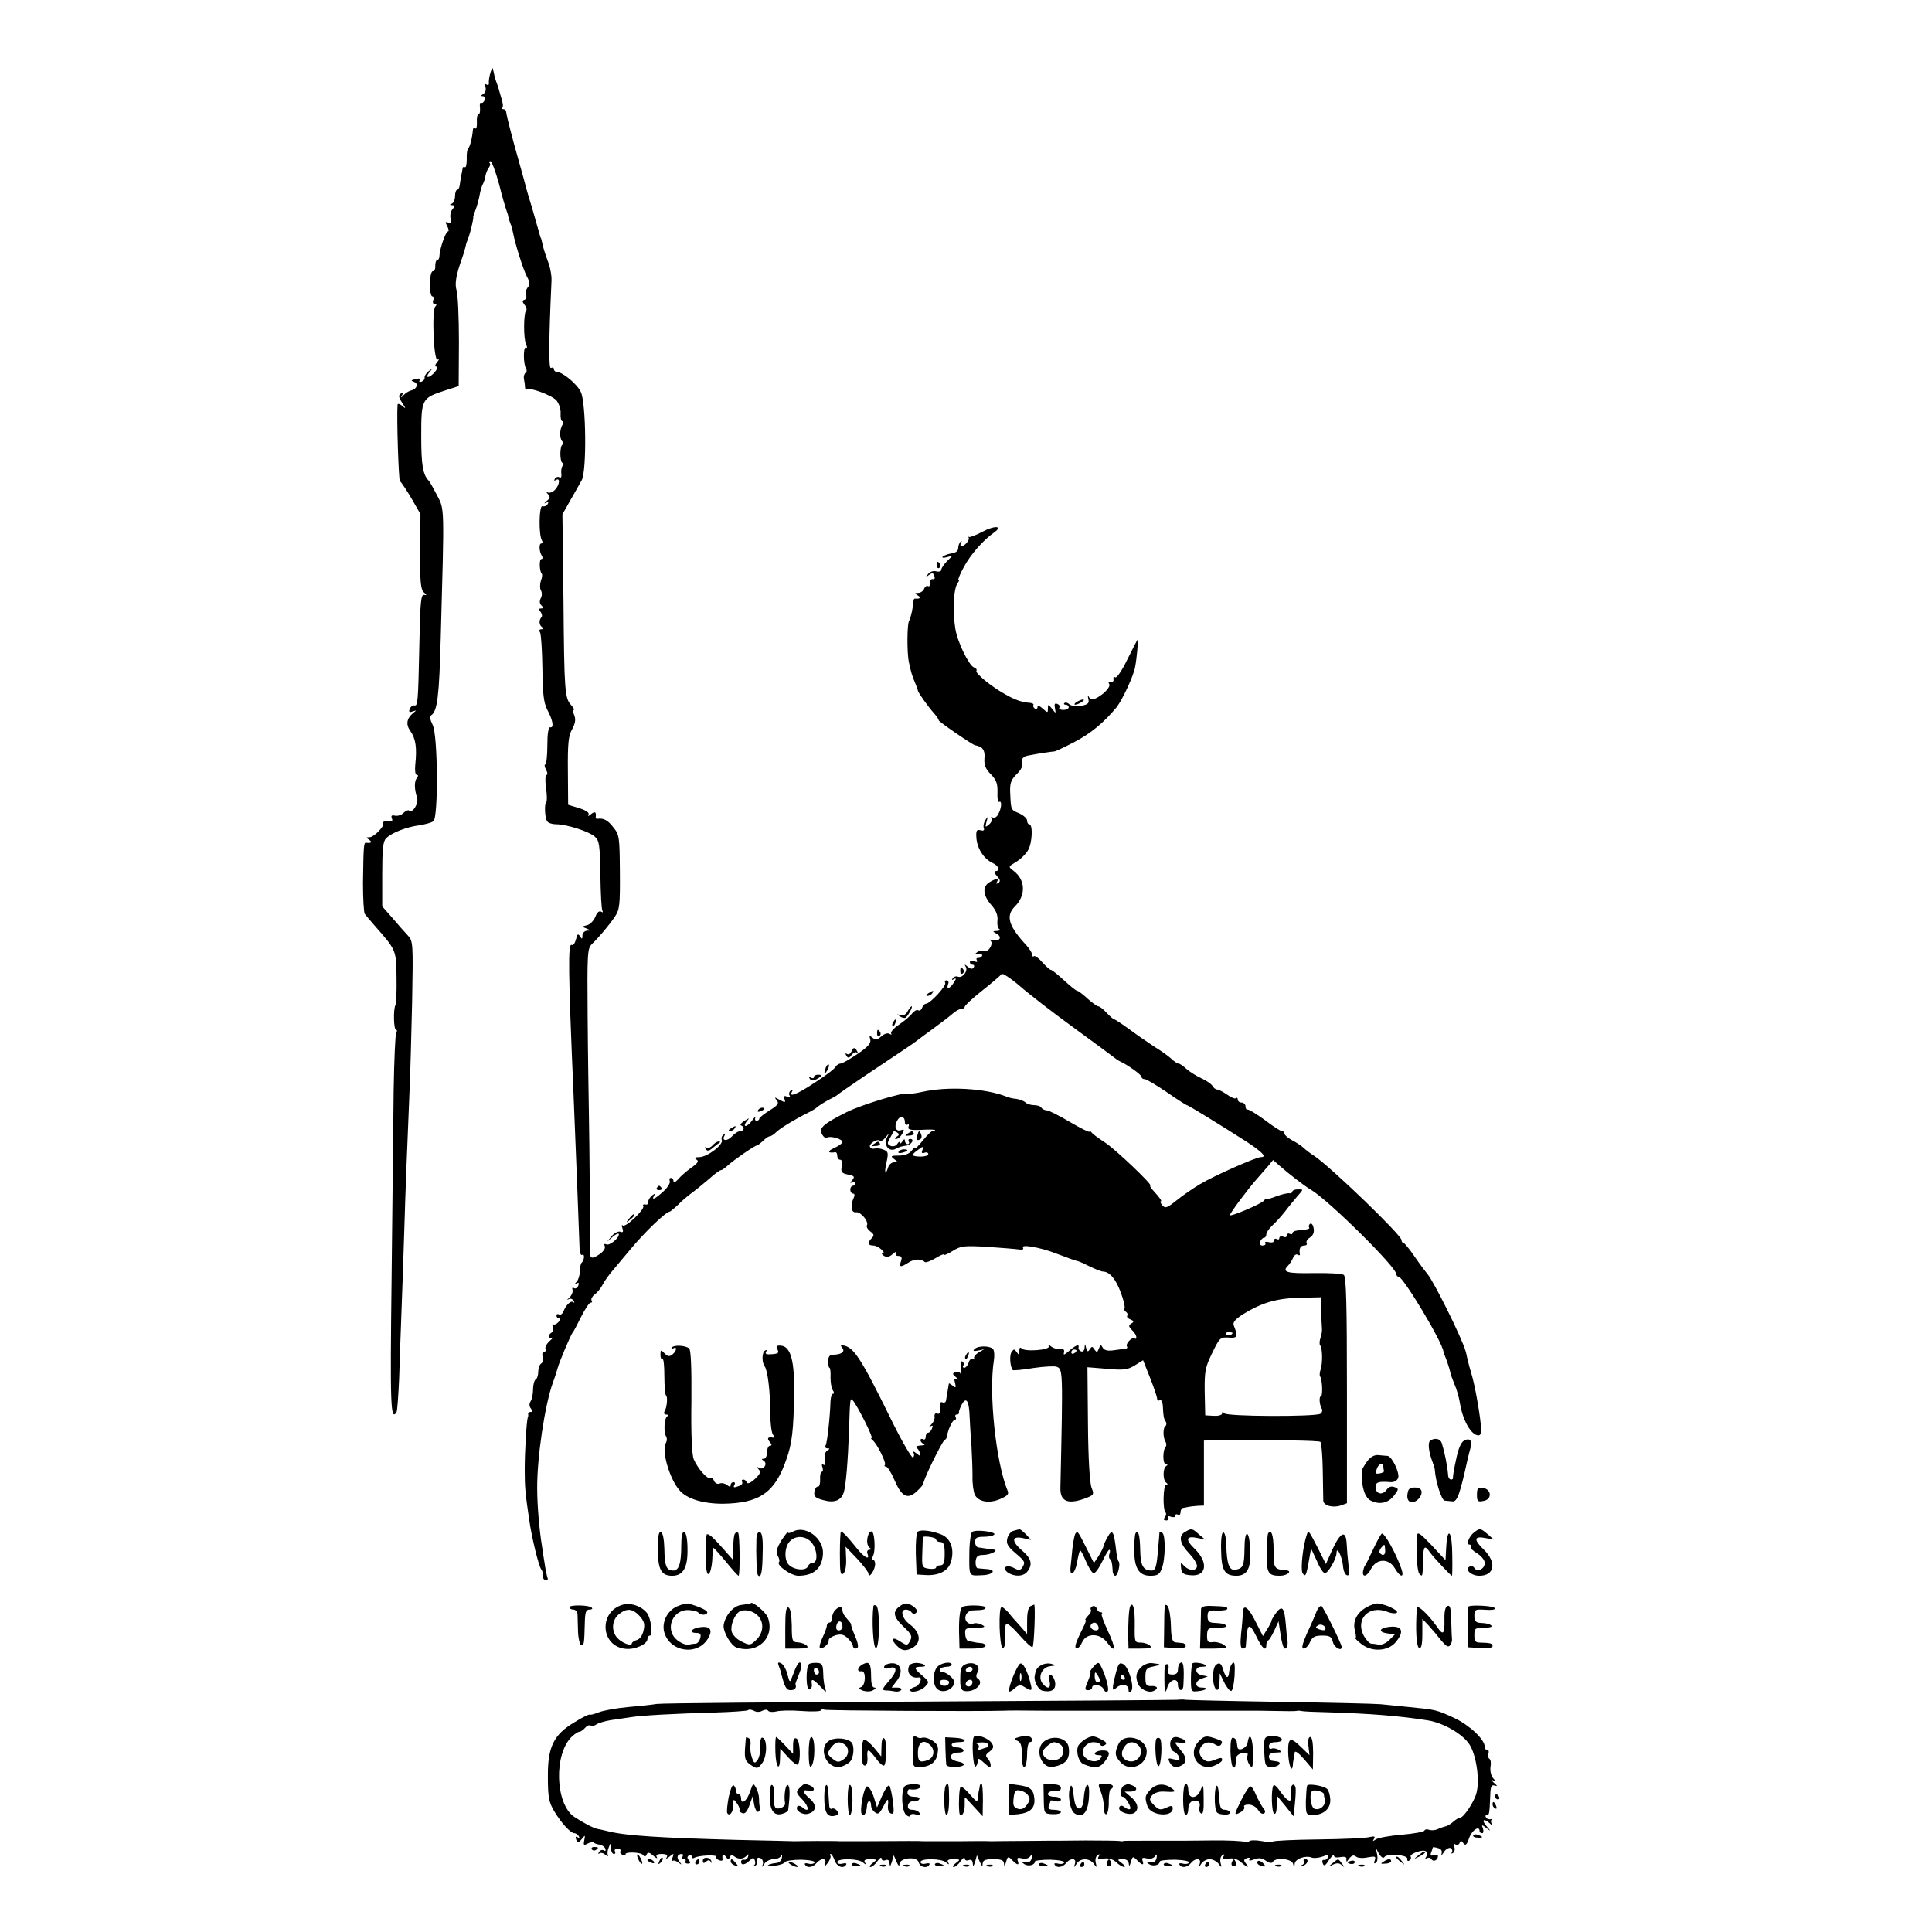 <?xml version="1.0" standalone="no"?>
<!DOCTYPE svg PUBLIC "-//W3C//DTD SVG 20010904//EN"
 "http://www.w3.org/TR/2001/REC-SVG-20010904/DTD/svg10.dtd">
<svg version="1.0" xmlns="http://www.w3.org/2000/svg"
 width="743pt" height="743pt" viewBox="0 0 743 743"
 preserveAspectRatio="xMidYMid meet">
<g transform="translate(0,743) scale(0.1,-0.1)"
fill="#000000" stroke="none">
<path d="M1886 7150 c-4 -14 -7 -31 -6 -39 1 -7 -3 -10 -9 -6 -7 4 -8 0 -4
-10 3 -10 0 -21 -8 -26 -10 -6 -10 -9 -2 -9 7 0 10 -7 7 -15 -4 -8 -9 -13 -14
-10 -4 2 -6 -7 -4 -20 1 -14 -1 -25 -6 -25 -4 0 -7 -13 -6 -29 1 -17 -2 -28
-6 -25 -4 3 -8 2 -9 -3 -3 -35 -12 -68 -18 -73 -4 -3 -7 -21 -6 -42 0 -20 -3
-34 -7 -31 -5 2 -8 1 -9 -4 0 -4 -3 -17 -5 -28 -2 -11 -5 -28 -6 -37 -1 -10
-6 -18 -10 -18 -4 0 -8 -11 -8 -24 0 -13 -6 -27 -12 -29 -10 -4 -9 -6 1 -6 11
-1 11 -4 1 -16 -7 -8 -10 -24 -7 -36 4 -15 2 -19 -9 -15 -12 4 -12 2 -4 -14 6
-11 7 -20 3 -20 -9 0 -33 -70 -33 -95 0 -8 -4 -15 -8 -15 -5 0 -8 -10 -8 -22
1 -13 -4 -22 -9 -21 -6 1 -11 -19 -12 -48 0 -27 4 -49 10 -49 5 0 7 -7 3 -15
-3 -8 0 -15 6 -15 8 0 8 -3 2 -9 -14 -15 -6 -213 9 -204 7 4 6 0 -2 -10 -9
-11 -9 -17 -2 -17 6 0 3 -9 -6 -20 -21 -25 -41 -27 -22 -2 13 15 12 16 -3 4
-10 -8 -16 -19 -15 -24 1 -6 -4 -13 -12 -16 -8 -2 -11 0 -7 6 4 6 -2 8 -16 4
-18 -4 -19 -6 -5 -11 18 -7 10 -28 -13 -33 -8 -2 -21 -10 -28 -18 -10 -11 -12
-11 -6 -1 5 10 3 12 -5 7 -9 -6 -8 -14 5 -34 16 -24 16 -26 1 -13 -9 7 -17 10
-18 5 -4 -49 4 -290 9 -294 4 -3 24 -32 44 -66 l35 -61 -1 -144 c-1 -117 2
-146 14 -157 12 -10 12 -12 1 -10 -12 3 -15 -29 -18 -182 -5 -238 -6 -245 -20
-243 -6 1 -14 -5 -17 -13 -5 -12 -2 -15 11 -10 16 5 16 5 2 -6 -25 -21 -29
-44 -11 -69 21 -30 26 -64 19 -131 -2 -21 0 -38 6 -38 6 0 6 -5 0 -12 -10 -14
-10 -41 1 -76 7 -22 -18 -62 -31 -49 -3 3 -12 -1 -21 -9 -8 -9 -23 -13 -33
-11 -12 3 -16 0 -12 -10 3 -7 2 -13 -3 -12 -18 3 -37 -1 -31 -7 9 -9 -35 -54
-52 -54 -14 0 -14 -1 -1 -10 13 -9 7 -14 -12 -11 -9 1 -10 -9 -12 -154 0 -60
3 -114 7 -120 4 -5 21 -26 38 -45 83 -94 83 -94 84 -199 1 -53 -1 -100 -4
-106 -9 -16 -7 -95 2 -95 4 0 5 -5 1 -12 -4 -6 -8 -104 -10 -217 -1 -113 -5
-441 -8 -728 -6 -489 -4 -550 19 -514 3 5 7 63 10 128 2 65 6 181 9 258 3 77
8 221 11 320 5 169 9 259 20 530 3 61 7 215 10 343 4 228 4 233 -18 256 -12
13 -39 43 -59 67 l-38 43 0 124 c0 95 3 127 15 138 20 21 79 44 128 50 23 4
47 10 54 16 19 15 17 332 -3 370 -10 20 -12 33 -6 37 24 15 31 72 37 298 14
512 15 492 -14 548 -14 27 -28 52 -31 55 -24 24 -30 61 -30 173 0 143 2 146
91 175 l53 17 1 170 c0 94 -4 183 -9 198 -8 26 -2 60 22 127 3 8 7 21 9 28 1
6 5 18 6 25 2 6 7 19 10 27 6 17 20 75 17 75 -1 0 3 13 9 28 6 15 13 42 16 59
3 17 9 36 13 42 3 6 8 20 9 30 2 11 8 25 13 31 5 7 7 15 3 18 -3 4 -2 7 3 7 5
0 20 -39 33 -87 12 -49 26 -95 29 -103 3 -8 7 -19 7 -25 1 -5 5 -17 8 -25 4
-8 8 -24 10 -35 8 -43 39 -141 53 -168 12 -22 13 -31 4 -42 -7 -8 -10 -21 -7
-29 3 -8 1 -17 -6 -19 -9 -3 -9 -7 0 -19 7 -8 10 -18 7 -21 -11 -10 -11 -110
-1 -131 5 -11 5 -16 0 -13 -11 7 -11 -63 0 -80 4 -6 3 -14 -2 -17 -5 -4 -8
-14 -6 -24 2 -9 4 -23 4 -31 1 -8 3 -12 7 -9 10 10 96 -22 114 -42 10 -12 17
-34 16 -50 -1 -17 2 -30 7 -30 4 0 5 -6 1 -12 -12 -19 -13 -52 -2 -65 6 -7 7
-13 2 -13 -5 0 -9 -16 -9 -35 0 -19 4 -35 8 -35 5 0 5 -6 0 -12 -4 -7 -6 -21
-4 -32 1 -10 -2 -15 -7 -12 -6 4 -14 1 -18 -5 -4 -8 -3 -9 4 -5 18 11 14 -20
-4 -38 -8 -9 -21 -13 -27 -10 -8 5 -8 3 0 -6 10 -11 9 -16 -5 -27 -9 -8 -11
-11 -3 -7 10 5 12 3 7 -5 -5 -7 -13 -10 -20 -8 -13 5 -15 -110 -2 -131 4 -7 3
-12 -2 -12 -10 0 -9 -30 2 -48 4 -6 3 -12 -2 -12 -9 0 -8 -47 2 -57 2 -3 1
-15 -4 -27 -4 -13 -4 -29 0 -36 5 -8 5 -21 0 -30 -6 -11 -5 -21 2 -28 9 -9 9
-12 -1 -12 -10 0 -11 -3 -2 -13 6 -8 7 -17 3 -21 -10 -11 -9 -30 3 -38 6 -5 5
-8 -3 -8 -8 0 -10 -5 -5 -12 4 -7 8 -69 9 -138 1 -100 5 -132 19 -160 22 -41
26 -70 11 -67 -7 1 -11 -25 -11 -70 0 -40 -4 -73 -8 -73 -4 0 -3 -9 3 -20 6
-11 7 -20 2 -20 -5 0 -6 -23 -2 -50 4 -28 4 -53 1 -55 -8 -4 -6 -59 3 -73 4
-7 20 -12 35 -12 40 0 125 -27 148 -47 18 -16 20 -31 22 -147 1 -71 4 -133 8
-139 3 -6 1 -7 -5 -3 -8 4 -16 -3 -22 -19 -6 -15 -20 -30 -32 -33 -21 -5 -21
-6 -2 -13 16 -7 17 -8 2 -8 -10 -1 -18 -9 -18 -18 0 -15 -2 -16 -9 -4 -8 12
-11 9 -16 -12 -4 -15 -11 -24 -16 -21 -15 9 -14 -94 7 -581 13 -325 16 -392
23 -588 1 -16 5 -26 10 -23 10 7 9 -20 -2 -30 -4 -4 -7 -19 -7 -34 0 -14 -6
-32 -12 -39 -10 -11 -10 -12 -1 -7 9 5 11 2 7 -8 -3 -9 -11 -13 -16 -10 -6 4
-9 1 -6 -7 2 -7 -3 -20 -12 -29 -9 -8 -11 -11 -4 -7 7 5 15 2 20 -5 4 -7 4
-10 -1 -6 -9 8 -28 -10 -38 -35 -4 -10 -11 -15 -17 -12 -5 3 -10 1 -10 -4 0
-6 5 -11 10 -11 6 0 5 -6 -2 -14 -7 -8 -16 -12 -20 -9 -4 2 -5 -2 -2 -10 3 -8
1 -18 -5 -22 -15 -9 -14 -28 2 -20 6 4 3 -2 -9 -12 -11 -10 -19 -24 -16 -31 2
-6 -1 -12 -6 -12 -6 0 -8 -8 -5 -19 3 -10 0 -22 -6 -25 -6 -4 -11 -18 -11 -31
0 -13 -4 -27 -10 -30 -5 -3 -10 -21 -10 -38 0 -18 -4 -39 -10 -47 -5 -9 -5
-19 2 -27 7 -9 7 -13 -1 -13 -6 0 -10 -3 -10 -7 1 -5 1 -10 -1 -13 -5 -13 -12
-133 -12 -200 0 -70 2 -91 17 -193 9 -66 37 -182 47 -193 5 -7 7 -17 6 -24 -2
-7 3 -15 10 -17 7 -3 10 1 8 9 -3 7 -8 31 -11 53 -4 22 -8 51 -10 65 -11 66
-19 162 -19 225 -1 119 29 320 60 407 9 24 17 50 19 58 6 22 51 130 58 136 3
3 17 30 32 60 15 30 31 54 36 54 6 0 8 4 4 9 -3 5 3 16 12 23 10 7 24 24 31
38 7 14 25 39 40 56 15 18 45 54 67 80 54 65 136 144 150 144 2 0 17 12 33 27
15 16 41 37 56 48 15 11 44 35 64 52 20 18 40 33 45 33 4 0 15 8 26 18 23 21
104 77 112 77 3 0 13 8 23 17 10 10 21 18 26 18 5 0 16 7 25 16 15 15 71 49
125 76 14 7 27 15 30 18 7 7 42 29 60 37 8 4 17 9 20 12 3 3 50 36 105 73 141
94 189 126 200 135 6 5 35 26 65 48 30 22 64 48 74 57 11 10 26 18 33 18 7 0
13 4 13 8 0 5 30 33 68 63 37 29 70 58 74 63 3 5 35 -16 70 -46 34 -30 126
-101 203 -157 77 -56 147 -108 156 -115 9 -7 20 -15 25 -17 29 -13 84 -52 84
-60 0 -5 5 -9 12 -9 7 0 45 -23 85 -50 40 -28 75 -50 77 -50 6 0 140 -83 229
-140 64 -42 80 -60 56 -60 -18 0 -181 -72 -234 -104 -27 -16 -69 -45 -91 -63
-36 -29 -43 -31 -54 -18 -7 8 -9 15 -6 15 6 0 -2 12 -32 45 -7 8 -11 15 -8 15
13 0 -133 139 -174 166 -25 16 -48 33 -52 39 -4 5 -8 7 -8 3 0 -4 -34 13 -75
37 -42 25 -82 45 -90 45 -7 0 -17 5 -20 10 -3 6 -16 10 -29 10 -12 0 -27 5
-32 10 -6 6 -22 12 -35 14 -13 1 -31 5 -39 9 -81 32 -226 40 -323 18 -27 -6
-52 -9 -56 -7 -12 8 -180 -43 -235 -71 -88 -44 -108 -61 -95 -84 5 -11 14 -17
19 -14 13 8 60 -5 60 -17 0 -5 -15 -15 -32 -23 -28 -12 -25 -21 5 -16 4 0 7
-6 7 -14 0 -8 5 -15 11 -15 7 0 9 -10 6 -26 -4 -21 0 -26 24 -31 25 -5 27 -8
17 -21 -10 -12 -10 -14 0 -8 6 4 12 2 12 -3 0 -6 -4 -11 -10 -11 -5 0 -10 -7
-10 -15 0 -8 5 -15 10 -15 7 0 8 -7 3 -17 -14 -30 -9 -58 9 -55 18 3 50 -36
42 -50 -3 -5 2 -15 12 -23 15 -11 17 -16 7 -26 -18 -18 -16 -29 6 -29 18 0 52
-30 35 -30 -5 0 -2 -5 6 -10 10 -6 21 -4 34 8 11 9 16 11 12 5 -4 -8 -1 -13 9
-13 12 0 15 -6 10 -20 -8 -24 -2 -25 28 -6 22 15 50 16 63 3 4 -4 22 3 41 14
18 11 33 18 33 14 0 -4 16 3 35 15 31 19 43 20 132 15 54 -4 108 -8 121 -10
14 -2 20 0 16 7 -9 14 67 1 126 -22 56 -21 72 -27 85 -30 6 -1 27 -11 47 -21
21 -10 43 -19 50 -19 26 -1 49 -29 68 -80 11 -29 17 -56 15 -61 -3 -4 -1 -10
5 -14 6 -4 8 -10 5 -15 -3 -4 3 -11 12 -14 14 -6 15 -9 4 -16 -12 -7 -11 -11
2 -25 10 -9 17 -21 17 -27 0 -6 -3 -9 -6 -5 -9 8 -37 -21 -30 -31 3 -5 0 -9
-7 -9 -7 -1 -27 -3 -45 -6 -22 -3 -35 0 -41 10 -7 13 -9 12 -15 -3 -6 -16 -8
-16 -17 -4 -8 13 -10 13 -18 1 -7 -11 -10 -10 -14 5 -4 18 -5 18 -6 1 0 -10
-7 -17 -13 -14 -7 2 -12 10 -10 16 3 14 -13 7 -41 -18 -16 -13 -18 -13 -15 -1
2 10 -3 14 -15 12 -10 -2 -26 3 -35 10 -9 8 -13 8 -9 1 9 -15 -95 -23 -105 -8
-5 5 -8 1 -8 -10 0 -17 -2 -17 -10 -5 -9 13 -11 13 -20 0 -9 -13 -5 -58 5 -69
3 -2 38 1 79 8 41 6 82 8 89 5 25 -9 25 -11 15 -467 -1 -53 31 -65 104 -36 24
10 26 13 16 37 -7 17 -13 111 -14 246 l-2 218 75 -6 c64 -6 79 -4 107 13 l32
20 27 -68 c15 -38 27 -74 27 -80 0 -7 5 -9 10 -6 6 3 11 -6 12 -22 2 -41 3
-47 11 -60 4 -6 3 -14 -1 -17 -10 -6 -10 -46 1 -62 3 -6 3 -14 0 -18 -12 -12
-12 -66 0 -66 8 0 9 -3 2 -8 -14 -9 -13 -55 0 -64 7 -5 6 -8 0 -8 -12 0 -14
-94 -3 -106 4 -4 3 -12 -2 -19 -7 -8 -5 -12 5 -12 8 0 11 5 8 10 -4 6 0 8 10
4 10 -3 17 -2 17 4 0 6 5 7 10 4 6 -3 10 1 10 9 0 9 5 17 10 17 6 1 15 3 20 4
6 1 21 3 35 4 l25 1 0 125 0 125 53 1 c223 2 390 -1 395 -6 4 -4 8 -52 9 -108
1 -56 2 -109 2 -118 1 -20 39 -29 69 -18 l22 8 0 434 c0 336 -3 437 -12 444
-7 5 -59 8 -116 7 -104 -2 -123 4 -99 28 7 7 16 21 20 31 4 10 12 15 17 12 6
-4 10 -3 9 2 -4 21 2 33 17 33 8 0 12 4 9 10 -3 5 3 15 13 21 12 8 17 20 14
35 -2 13 -8 21 -13 18 -5 -3 -7 -9 -5 -13 5 -7 -1 -9 -44 -13 -11 -1 -20 -6
-20 -11 0 -4 -4 -5 -10 -2 -5 3 -10 1 -10 -5 0 -7 -7 -10 -15 -6 -8 3 -15 1
-15 -5 0 -6 -4 -7 -10 -4 -6 3 -10 1 -10 -6 0 -6 -8 -9 -20 -6 -11 3 -18 1
-14 -4 3 -5 -2 -9 -10 -9 -10 0 -13 6 -10 15 4 8 10 15 15 15 5 0 9 6 9 13 0
7 10 22 23 34 12 11 34 35 49 54 14 19 36 45 47 58 25 29 25 27 1 27 -11 0
-20 -4 -20 -9 0 -4 -6 -7 -12 -6 -7 1 -29 -4 -48 -11 -19 -8 -37 -12 -39 -11
-2 1 -7 -1 -10 -6 -8 -12 -131 -64 -131 -56 0 8 75 108 107 143 12 14 31 35
41 47 l18 22 25 -22 c30 -27 97 -79 120 -92 67 -39 329 -298 329 -325 0 -5 4
-10 9 -10 17 0 166 -247 172 -287 1 -5 5 -17 10 -28 9 -24 16 -48 17 -55 0 -3
7 -22 15 -42 9 -20 18 -52 21 -71 11 -70 44 -127 72 -127 9 0 12 12 9 40 -6
60 -25 161 -36 196 -5 17 -12 42 -15 55 -3 13 -6 29 -8 34 -15 52 -123 269
-146 295 -8 10 -31 40 -50 68 -19 28 -38 51 -42 52 -5 0 -8 5 -8 11 0 19 -274
283 -336 324 -16 10 -35 25 -42 32 -8 7 -27 20 -43 28 -16 9 -29 20 -29 25 0
6 -4 10 -10 10 -5 0 -35 19 -66 43 -32 23 -61 41 -66 40 -4 -2 -8 4 -8 12 0 8
-7 15 -15 15 -8 0 -15 5 -15 12 0 6 -3 8 -6 5 -4 -4 -19 2 -34 13 -16 11 -33
20 -39 20 -5 0 -14 6 -18 14 -4 7 -24 21 -44 30 -20 9 -46 26 -57 36 -12 11
-25 20 -30 20 -4 0 -17 8 -28 19 -11 10 -40 31 -65 46 -24 16 -68 46 -96 67
-29 21 -55 38 -58 38 -3 0 -16 11 -29 25 -13 14 -27 25 -32 25 -5 0 -24 14
-42 30 -18 17 -36 30 -40 30 -4 0 -26 18 -50 40 -24 22 -46 40 -50 40 -4 0
-19 13 -34 30 -14 16 -28 26 -32 23 -3 -4 -6 -1 -6 5 0 6 -10 22 -22 36 -70
75 -81 114 -45 150 43 43 41 102 -5 137 -21 16 -21 16 9 34 17 10 38 30 47 46
16 28 19 99 4 99 -4 0 -8 6 -8 14 0 8 -13 20 -30 28 -33 14 -32 12 -35 78 -2
36 3 50 21 69 24 23 28 34 25 58 -1 7 9 15 21 17 34 7 92 16 101 16 4 -1 39
16 78 36 65 34 114 75 163 134 22 28 65 120 71 153 7 34 13 107 10 107 -1 0
-19 -34 -39 -75 -20 -42 -41 -73 -47 -70 -5 4 -8 1 -7 -7 2 -7 -3 -12 -10 -10
-8 1 -11 -2 -6 -9 4 -6 -6 -21 -22 -35 -33 -26 -50 -30 -58 -11 -3 6 -3 2 -1
-9 5 -18 0 -23 -26 -28 -19 -3 -38 -1 -46 5 -7 7 -16 9 -20 5 -3 -3 -1 -6 5
-6 7 0 12 -4 12 -10 0 -5 -9 -10 -21 -10 -11 0 -18 4 -15 9 3 5 0 11 -8 14
-10 4 -12 -1 -9 -16 4 -22 4 -22 -11 -3 -15 19 -16 19 -16 1 0 -17 -1 -17 -20
0 -12 11 -20 13 -20 6 0 -7 -5 -9 -10 -6 -6 4 -8 10 -6 14 3 3 -3 7 -12 8 -31
2 -58 11 -96 33 -53 29 -116 81 -111 90 3 5 -1 10 -9 13 -20 8 -64 98 -72 149
-11 70 -7 154 9 176 5 6 7 12 3 12 -3 0 6 23 21 50 26 48 74 103 117 133 35
25 0 27 -46 2 -25 -13 -48 -22 -52 -20 -3 3 -4 2 -1 -2 6 -8 -14 -33 -27 -33
-5 0 -6 6 -2 13 4 7 3 8 -2 4 -5 -5 -9 -16 -9 -25 0 -11 -10 -18 -25 -20 -14
-2 -29 -8 -34 -12 -5 -5 1 -6 14 -3 l23 6 -21 -21 c-12 -12 -22 -27 -22 -33 0
-6 -9 -9 -20 -6 -11 3 -25 -2 -32 -12 -11 -14 -11 -14 3 -3 14 10 18 10 22 -3
4 -8 1 -14 -6 -12 -7 1 -11 -6 -11 -15 1 -10 -2 -15 -7 -12 -5 3 -12 -2 -15
-10 -3 -9 -14 -16 -23 -16 -14 0 -14 -2 -1 -10 13 -8 8 -14 -11 -12 -3 1 -6
-4 -6 -11 -1 -20 -11 -66 -17 -75 -8 -13 -8 -123 -1 -157 10 -45 11 -48 23
-78 7 -16 12 -30 12 -33 0 -6 40 -63 63 -88 9 -11 17 -22 17 -26 0 -5 129 -94
140 -96 29 -5 39 -19 36 -50 -2 -26 4 -41 25 -62 21 -22 26 -36 25 -69 -1 -23
2 -39 6 -37 12 7 10 -24 -3 -47 -5 -11 -15 -16 -21 -13 -6 4 -8 3 -5 -3 4 -6
-1 -17 -10 -24 -14 -12 -15 -11 -9 11 6 21 5 22 -4 7 -7 -10 -9 -24 -7 -31 4
-9 0 -12 -12 -9 -15 4 -18 -1 -16 -30 3 -40 29 -81 63 -96 23 -11 30 -31 10
-31 -6 0 -4 -8 6 -19 13 -14 14 -21 5 -27 -8 -4 -10 -3 -5 4 9 15 -3 15 -29
-1 -28 -17 -25 -51 8 -88 18 -21 25 -39 23 -59 -2 -16 2 -31 8 -34 6 -2 2 -5
-9 -6 -19 -1 -19 -1 -2 -11 23 -13 11 -31 -16 -24 -12 2 -16 2 -10 -1 17 -8
-4 -47 -21 -41 -7 3 -19 1 -27 -4 -11 -8 -11 -9 3 -7 9 2 16 -1 15 -7 -1 -5
-8 -9 -14 -9 -7 1 -10 -3 -6 -9 4 -6 0 -8 -10 -4 -10 3 -17 2 -17 -3 0 -6 5
-10 11 -10 5 0 7 -5 4 -10 -5 -8 -12 -7 -23 2 -13 11 -14 11 -8 0 10 -16 -13
-45 -30 -38 -7 3 -16 0 -20 -6 -5 -7 -3 -8 5 -3 9 5 9 1 -1 -14 -15 -24 -30
-28 -22 -6 4 8 1 15 -6 15 -6 0 -8 -4 -5 -10 6 -10 -58 -80 -74 -80 -5 0 -12
-7 -15 -16 -3 -8 -10 -13 -15 -9 -5 3 -16 -3 -23 -12 -7 -10 -30 -29 -50 -43
-20 -13 -34 -29 -31 -34 4 -5 1 -6 -6 -2 -7 5 -21 0 -31 -9 -16 -14 -23 -15
-34 -6 -12 10 -14 9 -9 -7 3 -14 -9 -28 -49 -55 -29 -20 -59 -37 -65 -37 -7 0
-16 -6 -20 -13 -4 -8 -40 -35 -79 -60 -69 -46 -103 -59 -88 -35 4 7 3 8 -5 4
-6 -4 -8 -12 -5 -18 5 -7 1 -9 -9 -5 -12 4 -14 2 -10 -10 5 -13 3 -14 -18 -3
-21 12 -22 11 -12 -1 10 -12 5 -19 -27 -39 -22 -14 -40 -28 -40 -32 0 -5 -5
-8 -11 -8 -5 0 -7 6 -4 13 3 6 -2 2 -11 -10 -9 -13 -21 -23 -26 -23 -6 0 -4 7
3 17 13 15 12 15 -9 2 -12 -8 -18 -15 -12 -17 15 -5 12 -22 -3 -22 -8 0 -22
-9 -32 -20 -18 -20 -41 -18 -29 2 4 7 2 8 -4 4 -6 -4 -9 -13 -6 -20 7 -18 -56
-66 -87 -66 -17 0 -20 -3 -11 -9 11 -6 6 -14 -20 -32 -18 -13 -41 -33 -50 -44
-10 -11 -17 -15 -18 -7 0 6 -4 12 -10 12 -5 0 -7 -6 -4 -13 2 -7 -9 -25 -26
-40 -32 -29 -46 -35 -34 -14 6 8 3 8 -9 -1 -9 -8 -15 -19 -14 -25 1 -7 -4 -11
-11 -9 -8 1 -11 -1 -8 -6 7 -12 -68 -84 -79 -75 -4 5 -5 0 -1 -11 4 -13 2 -17
-8 -13 -8 3 -22 -4 -33 -16 l-18 -22 22 19 c13 11 23 15 23 9 0 -16 -38 -46
-49 -38 -6 3 -9 0 -5 -8 3 -8 -6 -21 -21 -31 -29 -19 -36 -17 -36 10 1 68 -2
420 -4 519 -1 66 -4 238 -5 383 -2 246 -1 264 16 281 28 27 66 72 89 106 18
27 20 45 19 171 -1 134 -2 144 -25 172 -21 28 -39 37 -62 33 -4 0 -6 2 -6 6 3
21 -3 24 -18 12 -9 -8 -14 -9 -10 -2 5 7 -8 16 -35 25 l-43 13 -1 130 c-1 105
2 135 16 160 12 21 15 38 9 53 -5 12 -6 22 -2 22 3 0 -1 8 -10 18 -25 27 -27
50 -30 406 l-4 328 31 55 c17 30 37 64 43 76 20 34 17 297 -3 339 -14 31 -71
78 -94 78 -5 0 -10 5 -10 11 0 5 -5 7 -11 4 -9 -6 -9 96 2 335 1 19 -5 54 -15
78 -9 24 -18 53 -20 65 -3 12 -5 22 -6 22 -1 0 -3 7 -5 15 -2 8 -15 52 -28 98
-14 45 -25 84 -25 85 0 2 -13 48 -28 102 -21 73 -47 173 -47 183 0 6 -5 12
-10 12 -6 0 -8 3 -5 6 4 3 2 20 -4 37 -5 18 -11 37 -12 42 -2 6 -6 17 -9 25
-3 8 -7 24 -9 35 -3 18 -5 17 -12 -5z m1594 -4036 c0 -8 4 -12 10 -9 5 3 7 0
4 -8 -4 -11 6 -14 51 -12 31 2 54 1 51 -2 -2 -3 -7 -4 -11 -3 -3 0 -20 -16
-36 -36 -16 -20 -29 -33 -29 -28 0 4 -6 -1 -14 -11 -9 -12 -26 -19 -49 -19
-31 0 -33 -2 -19 -13 16 -12 16 -12 0 -13 -9 0 -20 -9 -23 -21 -11 -34 -15
-17 -5 24 7 34 6 39 -13 46 -12 5 -27 6 -33 4 -7 -2 -15 0 -18 6 -7 11 28 34
38 24 3 -4 13 2 22 13 15 19 15 19 5 -1 -14 -29 8 -57 34 -43 10 6 27 11 38
12 21 1 37 26 17 26 -6 0 -8 -4 -5 -10 3 -5 1 -10 -4 -10 -6 0 -11 6 -11 13 0
8 -4 7 -10 -3 -5 -8 -10 -10 -10 -5 0 6 -4 4 -9 -4 -5 -8 -16 -11 -25 -8 -14
6 -15 10 -4 29 7 13 14 25 15 27 1 1 7 0 13 -4 9 -6 9 -10 -1 -16 -10 -6 -10
-9 -2 -9 7 0 17 9 23 20 8 16 8 18 -4 14 -20 -8 -29 12 -16 36 12 22 30 18 30
-6z m67 -108 c-4 -10 -1 -13 9 -9 7 3 14 0 14 -5 0 -6 -13 -10 -30 -10 -35 1
-37 6 -12 24 22 17 25 17 19 0z m1534 -618 c1 -29 2 -60 3 -68 1 -8 -2 -25 -6
-36 -4 -12 -4 -25 -1 -28 9 -9 10 -68 2 -92 -4 -12 -5 -24 -2 -28 8 -8 11 -76
3 -76 -8 0 -6 -32 3 -47 4 -6 2 -15 -5 -20 -20 -12 -362 -11 -370 2 -5 7 -8 7
-8 -1 0 -6 -15 -10 -32 -9 l-33 2 -2 89 c-1 81 2 96 29 151 28 58 31 61 63 59
34 -3 37 3 20 46 -5 12 4 23 34 43 73 45 130 62 218 64 l83 2 1 -53z m-341
-84 c0 -8 -19 -13 -24 -6 -3 5 1 9 9 9 8 0 15 -2 15 -3z m-600 -68 c0 -3 -4
-8 -10 -11 -5 -3 -10 -1 -10 4 0 6 5 11 10 11 6 0 10 -2 10 -4z"/>
<path d="M3490 3070 c-12 -7 -10 -9 7 -7 12 0 19 5 17 9 -6 10 -6 10 -24 -2z"/>
<path d="M3527 3061 c-3 -13 -1 -18 9 -14 7 2 10 11 7 19 -7 19 -10 18 -16 -5z"/>
<path d="M3360 3030 c-12 -7 -10 -9 7 -7 12 0 19 5 17 9 -6 10 -6 10 -24 -2z"/>
<path d="M3456 3001 c-4 -5 3 -7 14 -4 23 6 26 13 6 13 -8 0 -17 -4 -20 -9z"/>
<path d="M3603 5255 c0 -8 4 -12 9 -9 5 3 6 10 3 15 -9 13 -12 11 -12 -6z"/>
<path d="M4140 4730 c-8 -5 -10 -10 -5 -10 6 0 17 5 25 10 8 5 11 10 5 10 -5
0 -17 -5 -25 -10z"/>
<path d="M3693 3695 c0 -8 4 -12 9 -9 5 3 6 10 3 15 -9 13 -12 11 -12 -6z"/>
<path d="M3570 3610 c-9 -6 -10 -10 -3 -10 6 0 15 5 18 10 8 12 4 12 -15 0z"/>
<path d="M3490 3540 c-6 -12 -17 -17 -28 -14 -14 5 -14 4 -2 -4 8 -6 18 -8 22
-6 10 6 30 44 24 44 -3 0 -10 -9 -16 -20z"/>
<path d="M3435 3499 c-4 -6 -5 -12 -2 -15 2 -3 7 2 10 11 7 17 1 20 -8 4z"/>
<path d="M3373 3455 c0 -8 4 -12 9 -9 5 3 6 10 3 15 -9 13 -12 11 -12 -6z"/>
<path d="M3274 3385 c-4 -8 -11 -12 -17 -8 -6 4 -7 1 -2 -7 6 -10 11 -10 20 3
7 9 16 13 20 9 5 -4 5 -1 1 6 -9 16 -15 15 -22 -3z"/>
<path d="M3176 3325 c-9 -26 -7 -32 5 -12 6 10 9 21 6 23 -2 3 -7 -2 -11 -11z"/>
<path d="M3130 3288 c0 -5 -5 -6 -12 -2 -7 4 -8 3 -4 -4 5 -9 13 -9 27 -2 23
13 24 17 4 17 -8 0 -15 -4 -15 -9z"/>
<path d="M2915 3160 c-3 -6 1 -7 9 -4 18 7 21 14 7 14 -6 0 -13 -4 -16 -10z"/>
<path d="M2810 3090 c-9 -6 -10 -10 -3 -10 6 0 15 5 18 10 8 12 4 12 -15 0z"/>
<path d="M2740 3025 c-7 -8 -17 -12 -23 -8 -6 4 -7 1 -3 -6 6 -9 13 -8 29 6
12 10 24 19 26 20 2 2 0 3 -6 3 -6 0 -16 -7 -23 -15z"/>
<path d="M2526 2862 c-3 -5 1 -9 9 -9 8 0 12 4 9 9 -3 4 -7 8 -9 8 -2 0 -6 -4
-9 -8z"/>
<path d="M2419 2743 c-13 -16 -12 -17 4 -4 16 13 21 21 13 21 -2 0 -10 -8 -17
-17z"/>
<path d="M2583 2247 c-3 -6 -1 -7 5 -3 17 10 15 -9 -2 -23 -11 -9 -18 -8 -30
4 -15 15 -16 15 -16 -5 0 -12 3 -19 8 -17 4 3 7 -26 7 -65 0 -38 3 -72 6 -74
8 -4 4 -49 -6 -63 -3 -6 0 -11 7 -11 8 0 9 -3 3 -8 -11 -8 -13 -61 -3 -77 4
-6 3 -17 -1 -24 -18 -28 13 -136 51 -181 28 -34 91 -53 168 -53 142 2 201 43
245 173 21 59 27 112 29 248 2 129 -13 184 -51 187 -17 1 -20 -2 -13 -15 7
-13 3 -16 -21 -18 -21 -2 -28 1 -23 9 4 7 3 9 -4 5 -12 -7 -13 -45 -1 -61 11
-16 21 -93 21 -175 0 -41 5 -81 11 -88 6 -7 6 -12 1 -11 -21 4 -26 -2 -14 -16
9 -10 9 -15 1 -15 -6 0 -11 -11 -11 -25 0 -14 -6 -25 -12 -25 -10 0 -10 -2 -1
-8 17 -11 -1 -37 -18 -27 -11 6 -11 5 -2 -5 10 -11 7 -18 -14 -38 -16 -15 -29
-20 -31 -13 -2 6 -8 11 -13 11 -6 0 -8 -4 -5 -9 3 -5 -1 -12 -10 -15 -22 -8
-26 -8 -19 4 3 6 1 10 -4 10 -6 0 -11 -5 -11 -11 0 -8 -4 -8 -14 0 -7 6 -20 9
-28 6 -9 -4 -18 1 -22 10 -3 9 -10 14 -14 11 -11 -7 -49 37 -64 72 -7 17 -11
97 -9 224 1 131 -2 199 -9 203 -19 12 -60 13 -67 2z"/>
<path d="M3240 2245 c11 -14 -6 -25 -38 -25 -11 0 -17 -8 -17 -25 0 -14 2 -25
5 -25 3 0 5 -17 4 -38 0 -20 4 -43 9 -49 5 -7 6 -13 1 -13 -5 0 -9 -12 -10
-27 -2 -65 -13 -163 -19 -172 -3 -6 0 -11 7 -11 10 0 10 -2 -1 -9 -8 -5 -12
-19 -9 -35 3 -16 1 -23 -5 -19 -6 4 -8 0 -4 -10 3 -10 2 -17 -2 -17 -5 0 -8
-13 -7 -29 1 -16 -3 -29 -8 -28 -6 1 -12 -8 -14 -20 -3 -18 4 -24 34 -32 42
-12 69 -2 79 30 8 24 16 122 20 234 4 126 4 130 14 120 16 -16 81 -145 73
-145 -4 0 -2 -4 3 -8 17 -12 55 -89 48 -96 -3 -3 -2 -6 4 -6 6 0 20 -22 32
-50 28 -66 51 -78 86 -46 15 14 26 27 26 30 -2 12 71 161 81 167 5 3 10 10 10
15 2 22 21 64 30 64 5 0 6 5 3 10 -3 6 -1 10 4 10 6 0 10 3 9 8 -1 4 4 18 11
31 17 31 28 14 30 -48 1 -25 4 -75 7 -111 2 -36 4 -88 4 -117 -1 -29 4 -61 9
-72 15 -27 55 -34 97 -16 28 12 35 19 29 32 -45 109 -73 373 -53 500 3 17 2
37 -2 43 -9 15 -58 16 -72 2 -8 -8 -4 -9 13 -6 l24 5 -23 -13 c-12 -8 -19 -18
-15 -23 4 -4 3 -5 -4 -1 -7 3 -14 -2 -18 -14 -3 -11 -11 -20 -16 -20 -6 0 -8
4 -4 9 3 5 1 12 -4 15 -5 4 -8 -8 -5 -26 2 -18 1 -28 -2 -21 -3 7 -12 9 -20 6
-12 -4 -12 -8 3 -20 10 -8 12 -11 4 -7 -11 5 -13 2 -8 -15 4 -18 3 -20 -9 -10
-8 6 -14 10 -15 8 -1 -7 -9 -54 -11 -66 -1 -6 -7 -9 -14 -6 -8 3 -11 -4 -10
-22 2 -18 -1 -25 -9 -21 -8 3 -12 -2 -11 -12 2 -9 -5 -23 -14 -32 -9 -8 -10
-11 -3 -6 10 6 12 4 7 -8 -3 -9 -10 -16 -15 -16 -5 0 -9 -7 -9 -16 0 -8 -4
-12 -10 -9 -5 3 -10 2 -10 -4 0 -5 6 -12 13 -14 6 -3 1 -6 -13 -6 -14 -1 -20
-5 -15 -9 6 -4 11 -13 13 -21 3 -12 1 -12 -14 0 -10 8 -15 9 -11 2 4 -6 3 -14
-2 -18 -5 -3 -45 66 -87 152 -113 230 -141 273 -182 279 -10 2 -10 -1 -2 -11z"/>
<path d="M3715 2219 c-4 -6 -5 -12 -2 -15 2 -3 7 2 10 11 7 17 1 20 -8 4z"/>
<path d="M5501 1890 c-11 -6 -7 -43 8 -82 5 -13 9 -26 9 -31 3 -45 26 -117 38
-118 8 -1 22 -2 31 -3 17 -1 28 29 57 162 3 13 8 32 11 43 9 27 -2 41 -24 29
-12 -6 -23 -31 -31 -72 -8 -35 -13 -66 -12 -70 1 -5 -2 -8 -8 -8 -5 0 -11 8
-11 18 -3 36 -13 86 -24 121 -5 18 -26 23 -44 11z"/>
<path d="M5259 1812 c-10 -14 -19 -29 -20 -33 -6 -55 7 -106 31 -119 33 -18
68 -11 90 17 20 26 20 28 3 34 -12 5 -23 1 -31 -11 -16 -22 -42 -15 -42 11 0
19 12 23 58 19 13 -1 25 6 29 16 7 19 -24 84 -41 85 -6 0 -21 2 -34 3 -15 2
-30 -6 -43 -22z m61 -22 c0 -5 1 -13 3 -17 1 -3 -6 -7 -15 -9 -20 -3 -20 -2
-12 20 7 18 24 22 24 6z"/>
<path d="M5416 1698 c-9 -28 -2 -46 16 -45 22 2 42 32 33 47 -9 14 -45 12 -49
-2z"/>
<path d="M5680 1682 c0 -26 3 -29 26 -24 33 6 30 45 -3 50 -19 3 -23 -1 -23
-26z"/>
<path d="M3048 1539 c-10 -5 -18 -6 -18 -2 0 4 -11 -10 -25 -31 -18 -31 -22
-44 -14 -59 6 -10 8 -21 5 -24 -12 -12 46 -53 74 -53 60 0 92 29 95 85 3 60
-69 112 -117 84z m73 -41 c22 -25 26 -78 5 -78 -8 0 -16 -6 -19 -14 -7 -17
-49 -15 -71 4 -21 17 -20 69 1 92 22 24 61 23 84 -4z"/>
<path d="M3530 1540 c-6 -4 -9 -42 -8 -85 l3 -80 30 -2 c53 -4 91 14 102 50
15 50 -1 93 -40 107 -37 14 -74 18 -87 10z m70 -30 c0 -5 7 -10 15 -10 14 0
18 -9 18 -45 0 -36 -4 -45 -18 -45 -8 0 -15 -4 -15 -8 0 -5 -12 -7 -27 -5 -27
4 -28 6 -26 61 1 31 2 58 2 60 2 7 51 0 51 -8z"/>
<path d="M3739 1539 c-5 -3 -10 -35 -11 -70 -1 -105 -4 -99 47 -97 46 1 60 22
17 24 -12 1 -26 2 -32 3 -5 0 -9 12 -8 26 2 19 8 25 28 25 30 0 65 19 40 21
-8 1 -22 3 -30 4 -8 1 -21 3 -27 4 -7 0 -13 10 -13 21 0 16 7 20 34 20 19 0
37 4 40 9 7 10 -70 20 -85 10z"/>
<path d="M3898 1543 c-10 -2 -21 -16 -24 -29 -5 -20 1 -31 30 -56 39 -33 40
-36 27 -57 -7 -10 -13 -11 -30 -2 -29 16 -50 3 -26 -16 25 -17 59 -17 75 2 22
27 17 50 -16 79 -45 38 -45 60 -1 51 l32 -7 -19 21 c-11 11 -22 20 -25 20 -3
-1 -14 -3 -23 -6z"/>
<path d="M4558 1539 c-27 -15 -22 -44 16 -84 20 -21 32 -43 29 -51 -6 -18 -33
-14 -51 6 -11 13 -12 11 -10 -10 2 -20 9 -26 37 -28 61 -6 70 49 15 102 -37
36 -33 51 13 41 l28 -6 -24 20 c-26 24 -29 24 -53 10z"/>
<path d="M5669 1537 c-19 -15 -32 -47 -18 -47 6 0 8 -4 5 -8 -3 -5 8 -16 25
-26 16 -10 29 -26 29 -37 0 -23 -29 -37 -40 -19 -4 7 -13 9 -19 5 -19 -11 7
-35 38 -35 59 0 68 51 17 101 -40 38 -37 53 7 44 l32 -6 -24 21 c-27 23 -30
24 -52 7z"/>
<path d="M2530 1472 c0 -78 13 -102 55 -102 42 0 60 31 59 101 0 39 -5 64 -12
67 -8 2 -12 -13 -12 -50 0 -71 -9 -98 -31 -98 -26 0 -33 17 -34 84 -1 37 -6
61 -13 64 -9 3 -12 -16 -12 -66z"/>
<path d="M2827 1533 c-4 -3 -7 -28 -7 -55 l0 -48 -37 42 c-39 44 -54 58 -64
58 -3 0 -5 -35 -5 -79 0 -53 4 -77 11 -74 6 2 12 25 14 51 1 25 3 48 5 49 1 1
22 -22 47 -52 24 -30 46 -54 49 -55 7 0 5 158 -1 165 -3 3 -9 2 -12 -2z"/>
<path d="M2909 1513 c-2 -63 1 -136 6 -141 12 -12 17 11 18 84 2 54 -2 79 -10
81 -8 3 -13 -6 -14 -24z"/>
<path d="M3230 1454 c0 -70 2 -84 13 -76 8 7 12 29 11 57 l-2 47 44 -46 c24
-26 44 -52 44 -58 0 -19 20 5 25 30 2 12 -1 22 -6 22 -6 0 -6 7 -1 18 9 17 6
81 -3 90 -8 9 -18 -7 -20 -31 -1 -12 3 -25 9 -29 8 -5 7 -8 -1 -8 -7 0 -10 -7
-7 -15 11 -27 -12 -16 -42 22 -33 41 -53 63 -60 63 -2 0 -4 -39 -4 -86z"/>
<path d="M4135 1531 c-3 -6 -8 -32 -11 -58 -2 -27 -6 -58 -7 -70 -4 -41 18
-25 25 18 4 23 9 44 12 46 2 2 12 -16 22 -41 11 -25 24 -46 30 -46 7 0 21 20
33 45 12 25 24 45 27 45 3 0 4 -6 1 -14 -3 -8 -3 -17 1 -21 7 -7 9 -13 11 -45
0 -11 5 -20 10 -20 10 0 21 47 13 55 -3 3 -7 20 -9 38 -9 79 -15 90 -34 55 -7
-12 -14 -28 -15 -34 -1 -6 -10 -23 -19 -38 l-18 -27 -29 58 c-34 67 -34 67
-43 54z"/>
<path d="M4367 1533 c-3 -4 -5 -33 -5 -63 0 -71 18 -100 62 -100 27 0 36 5 44
28 14 34 15 129 2 137 -6 3 -10 5 -11 3 0 -2 -2 -30 -5 -63 -6 -72 -10 -85
-26 -85 -32 1 -42 19 -43 79 -1 58 -8 81 -18 64z"/>
<path d="M4696 1471 c1 -80 13 -101 59 -101 42 0 57 29 53 103 -4 77 -22 78
-22 0 -1 -65 -5 -75 -36 -80 -23 -3 -32 23 -34 95 0 25 -5 47 -11 49 -6 2 -10
-24 -9 -66z"/>
<path d="M4877 1533 c-3 -5 -5 -40 -6 -78 0 -74 6 -85 51 -85 29 0 50 19 24
21 -47 4 -48 7 -48 79 0 55 -9 82 -21 63z"/>
<path d="M5026 1529 c-15 -42 -25 -133 -17 -148 11 -19 15 -11 26 54 l7 40 22
-47 c11 -27 25 -48 31 -48 13 0 45 56 45 78 1 29 22 -16 25 -51 1 -17 8 -33
15 -35 9 -3 11 7 6 39 -3 24 -6 61 -7 82 -3 54 -23 46 -54 -20 l-26 -58 -30
60 c-36 70 -37 72 -43 54z"/>
<path d="M5314 1532 c-5 -4 -20 -32 -34 -62 -14 -30 -27 -57 -30 -60 -3 -3 -6
-13 -8 -22 -4 -27 16 -21 31 9 21 40 68 41 91 2 22 -37 38 -38 25 -1 -20 58
-66 140 -75 134z m13 -62 c2 -20 -8 -26 -20 -13 -4 3 -2 12 4 20 15 17 14 17
16 -7z"/>
<path d="M5450 1525 c-4 -77 0 -139 9 -148 12 -12 12 -12 14 58 1 50 6 55 27
24 14 -19 79 -89 84 -89 1 0 2 36 1 80 0 89 -18 115 -23 33 l-3 -53 -54 58
c-43 45 -54 53 -55 37z"/>
<path d="M2396 1259 c-95 -26 -87 -161 10 -170 36 -4 84 18 84 38 0 7 4 13 10
13 12 0 3 69 -12 87 -22 27 -62 40 -92 32z m63 -43 c18 -20 22 -31 16 -56 -4
-20 -15 -34 -26 -37 -10 -3 -19 -9 -19 -13 0 -13 -38 1 -56 21 -24 26 -21 69
6 91 30 24 52 23 79 -6z"/>
<path d="M2603 1252 c-37 -17 -58 -60 -49 -97 20 -78 128 -95 169 -26 20 34 8
49 -33 43 -33 -5 -41 -22 -11 -22 14 0 18 -5 14 -20 -3 -11 -10 -20 -17 -21
-6 0 -19 -2 -28 -4 -10 -2 -29 6 -43 17 -51 40 -19 121 46 116 17 -1 33 -6 35
-10 7 -11 34 -10 34 1 0 8 -26 20 -70 34 -8 2 -29 -3 -47 -11z"/>
<path d="M2888 1265 c-2 -2 -18 -5 -35 -7 -31 -2 -64 -39 -70 -78 -3 -25 28
-79 50 -86 82 -27 150 41 119 118 -8 18 -57 60 -64 53z m26 -48 c25 -25 23
-65 -5 -93 -23 -22 -25 -23 -57 -7 -18 8 -35 26 -38 38 -6 23 10 64 29 77 18
11 53 4 71 -15z"/>
<path d="M3462 1254 c-31 -21 -27 -42 13 -80 31 -29 34 -37 25 -54 -10 -19
-12 -19 -36 -4 -32 22 -42 12 -14 -16 15 -15 27 -19 43 -14 51 16 54 61 6 97
-30 22 -39 57 -15 57 8 0 18 -5 21 -10 4 -6 11 -8 16 -4 12 7 3 21 -20 33 -13
7 -24 6 -39 -5z"/>
<path d="M5290 1263 c-61 -17 -92 -59 -79 -105 4 -16 5 -28 2 -28 -3 0 7 -10
22 -22 40 -32 102 -29 132 6 38 45 24 68 -34 58 -32 -6 -29 -20 5 -24 l27 -3
-22 -22 c-12 -12 -30 -20 -40 -18 -10 2 -24 4 -30 4 -7 1 -20 15 -29 32 -32
63 21 117 90 91 17 -7 34 -8 38 -4 10 10 -61 40 -82 35z"/>
<path d="M2190 1249 c0 -5 7 -9 15 -9 8 0 15 -8 16 -17 0 -10 1 -40 2 -68 1
-27 7 -51 12 -52 11 -3 12 6 14 85 1 41 4 52 18 52 9 0 13 3 9 7 -10 11 -86
12 -86 2z"/>
<path d="M3359 1253 c-7 -55 -1 -157 9 -161 15 -5 17 154 2 163 -5 3 -10 3
-11 -2z"/>
<path d="M3701 1250 c-10 -6 -15 -50 -12 -122 l1 -38 50 0 c28 0 50 5 50 10 0
6 -8 11 -17 11 -10 1 -22 2 -28 4 -5 1 -15 3 -20 3 -6 1 -12 13 -13 27 -2 23
2 25 41 25 34 1 39 3 24 11 -10 6 -24 8 -31 6 -21 -8 -39 9 -32 30 4 12 15 20
29 20 38 1 47 3 47 11 0 9 -75 11 -89 2z"/>
<path d="M3963 1253 c-8 -3 -13 -24 -13 -56 l0 -51 -27 31 c-16 17 -36 40 -45
52 -10 11 -22 21 -26 21 -13 0 -9 -153 4 -157 7 -2 10 12 9 42 -2 25 1 47 5
50 5 3 28 -17 51 -44 24 -27 46 -48 50 -45 6 4 12 165 6 163 -1 0 -8 -3 -14
-6z"/>
<path d="M4202 1253 c-6 -3 -10 -8 -7 -13 3 -5 -2 -16 -11 -24 -8 -9 -13 -16
-9 -16 3 0 -1 -13 -10 -30 -8 -16 -20 -41 -25 -55 -13 -33 7 -33 22 0 16 36
69 35 96 -2 33 -45 34 -22 3 44 -16 34 -27 64 -24 67 4 3 1 6 -5 6 -6 0 -12 6
-14 13 -2 8 -9 12 -16 10z m22 -78 c3 -9 0 -15 -9 -15 -16 0 -27 14 -18 24 10
10 21 7 27 -9z"/>
<path d="M4347 1254 c-6 -10 -9 -69 -8 -126 l1 -38 47 0 c35 0 44 3 36 11 -6
6 -22 12 -36 12 -23 0 -24 2 -23 64 1 63 -6 94 -17 77z"/>
<path d="M4479 1247 c-1 -9 -2 -47 -2 -84 l-1 -68 42 -3 c25 -2 42 1 42 7 0 6
-6 12 -12 12 -7 1 -20 2 -28 3 -11 1 -16 16 -17 65 -1 35 -7 69 -13 75 -7 7
-10 5 -11 -7z"/>
<path d="M4619 1243 c0 -7 -1 -44 -2 -83 l-2 -70 55 0 c48 1 53 2 37 14 -9 7
-28 12 -41 11 -21 -3 -24 1 -24 26 1 27 4 29 41 29 22 0 37 3 33 8 -8 8 -14 9
-49 11 -17 1 -23 7 -23 25 0 21 4 24 38 22 21 0 38 2 38 7 0 8 -5 9 -62 11
-25 1 -38 -3 -39 -11z"/>
<path d="M5063 1232 c-6 -15 -22 -53 -37 -84 -18 -42 -22 -58 -12 -58 7 0 18
11 24 25 9 20 19 25 47 25 29 0 36 -4 41 -25 5 -21 34 -37 34 -19 0 11 -70
153 -78 158 -4 2 -13 -7 -19 -22z m32 -70 c-2 -3 -12 -1 -22 2 -15 6 -15 9 -3
16 13 8 35 -8 25 -18z"/>
<path d="M5449 1246 c-6 -82 -2 -150 9 -154 8 -2 12 13 12 54 l0 58 23 -24
c12 -13 34 -39 48 -57 20 -24 29 -30 36 -20 5 6 8 18 7 25 -1 6 -2 39 -3 72
-1 44 -4 58 -14 54 -9 -3 -13 -22 -12 -54 1 -55 -5 -61 -28 -27 -32 46 -77 89
-78 73z"/>
<path d="M5647 1251 c-1 -3 -2 -40 -2 -81 l0 -75 48 -3 c28 -2 47 1 47 7 0 11
-8 13 -47 14 -19 0 -23 5 -23 28 0 27 3 29 37 29 20 0 33 3 29 8 -8 7 -13 9
-46 11 -14 1 -20 8 -20 27 0 22 4 25 28 24 41 -3 56 -1 49 7 -9 8 -97 12 -100
4z"/>
<path d="M3020 1171 l0 -81 47 0 c35 0 44 3 36 11 -7 7 -22 12 -35 13 -21 1
-23 5 -23 65 -1 41 -5 66 -13 69 -9 3 -12 -19 -12 -77z"/>
<path d="M3212 1238 c-7 -7 -12 -20 -12 -30 0 -10 -4 -18 -10 -18 -5 0 -10 -5
-10 -11 0 -6 -7 -26 -16 -45 -9 -19 -14 -37 -11 -41 9 -8 37 16 34 29 -1 6 11
14 26 19 22 6 33 3 48 -12 10 -10 19 -23 19 -29 0 -5 5 -10 10 -10 14 0 13 15
-5 56 -8 19 -13 36 -12 37 1 2 -6 11 -15 21 -10 10 -18 24 -18 32 0 17 -12 18
-28 2z m28 -64 c0 -8 -6 -14 -14 -14 -9 0 -12 7 -9 20 6 22 23 18 23 -6z"/>
<path d="M4780 1228 c-1 -12 -3 -49 -7 -80 -4 -40 -2 -58 6 -58 6 0 11 3 12 8
0 4 2 22 3 39 4 50 13 50 38 -1 22 -46 38 -59 38 -32 0 8 3 16 8 18 4 2 14 19
23 38 l16 35 8 -52 c4 -29 11 -53 16 -53 9 0 13 15 10 34 -1 5 -4 31 -6 58 -5
65 -14 76 -36 47 -10 -13 -19 -28 -19 -32 0 -4 -8 -19 -17 -33 l-16 -26 -27
53 c-28 58 -50 74 -50 37z"/>
<path d="M2995 1023 c4 -10 8 -22 9 -28 14 -54 20 -65 37 -65 16 0 24 10 18
23 -1 1 6 19 14 39 9 22 12 40 6 43 -8 6 -15 -7 -35 -60 -6 -17 -8 -14 -16 17
-5 20 -17 39 -25 42 -11 5 -13 2 -8 -11z"/>
<path d="M3112 1031 c-14 -10 -13 -103 1 -98 7 2 11 11 9 21 -4 23 5 20 34
-11 20 -22 24 -23 18 -8 -4 11 -8 38 -8 59 -1 33 -4 40 -23 41 -12 1 -26 -1
-31 -4z m38 -32 c0 -5 -4 -9 -10 -9 -5 0 -10 7 -10 16 0 8 5 12 10 9 6 -3 10
-10 10 -16z"/>
<path d="M3317 1029 c-20 -11 -23 -30 -4 -26 18 3 17 -53 -1 -61 -12 -4 -10
-7 7 -14 13 -4 30 -4 39 2 10 5 12 10 5 10 -9 0 -13 16 -13 44 0 50 -7 59 -33
45z"/>
<path d="M3418 1032 c-10 -2 -18 -8 -18 -13 0 -6 9 -8 19 -4 33 10 33 -12 0
-49 -27 -31 -28 -36 -13 -37 11 0 27 -2 36 -4 10 -2 20 1 24 6 3 5 -4 9 -16 9
l-21 0 19 25 c31 39 14 77 -30 67z"/>
<path d="M3496 1023 c-11 -26 8 -49 37 -44 17 3 5 -31 -13 -36 -11 -3 -20 -9
-20 -12 0 -14 41 -5 58 13 16 16 16 19 -10 41 -34 29 -35 35 -6 35 29 0 14 13
-17 15 -13 0 -27 -5 -29 -12z"/>
<path d="M3605 1020 c-18 -20 -19 -67 -2 -84 21 -22 66 -4 67 26 0 12 -31 38
-46 38 -8 0 -12 5 -9 10 3 6 15 10 26 10 10 0 19 4 19 8 0 14 -40 8 -55 -8z
m45 -59 c0 -16 -28 -20 -34 -5 -4 9 1 14 14 14 11 0 20 -4 20 -9z"/>
<path d="M3714 1030 c-17 -7 -21 -17 -21 -54 -1 -34 3 -46 15 -49 39 -8 80 30
52 48 -7 4 -7 13 0 25 13 24 -15 42 -46 30z m26 -20 c0 -5 -7 -10 -16 -10 -8
0 -12 5 -9 10 3 6 10 10 16 10 5 0 9 -4 9 -10z m0 -48 c0 -13 -12 -22 -22 -16
-10 6 -1 24 13 24 5 0 9 -4 9 -8z"/>
<path d="M3923 1032 c-12 -8 -43 -83 -43 -105 0 -5 9 -2 21 9 16 15 24 16 39
6 26 -16 30 -15 25 6 -11 51 -31 91 -42 84z m4 -64 c-3 -7 -5 -2 -5 12 0 14 2
19 5 13 2 -7 2 -19 0 -25z"/>
<path d="M4004 1026 c-17 -10 -21 -17 -25 -43 -3 -20 15 -52 30 -55 34 -8 52
4 49 30 -2 14 -9 27 -16 30 -9 3 -11 -3 -6 -22 7 -29 -6 -35 -26 -11 -20 24
-4 63 28 67 24 3 25 4 6 9 -12 4 -30 1 -40 -5z"/>
<path d="M4205 1020 c-10 -11 -15 -20 -12 -20 3 0 -1 -16 -9 -35 -13 -31 -13
-35 1 -35 8 0 15 5 15 10 0 16 37 11 44 -6 3 -8 10 -13 15 -9 9 5 -7 64 -27
101 -7 13 -11 12 -27 -6z m25 -52 c0 -5 -4 -8 -10 -8 -5 0 -10 10 -10 23 0 18
2 19 10 7 5 -8 10 -18 10 -22z"/>
<path d="M4291 995 c-15 -59 -15 -73 1 -57 18 18 48 15 48 -5 0 -11 3 -14 10
-7 14 14 -9 93 -30 104 -15 8 -19 3 -29 -35z m34 -15 c3 -5 1 -10 -4 -10 -6 0
-11 5 -11 10 0 6 2 10 4 10 3 0 8 -4 11 -10z"/>
<path d="M4388 1018 c-19 -19 -22 -36 -12 -62 8 -22 39 -37 58 -30 23 9 19 21
-6 20 -20 -1 -23 4 -23 34 0 31 4 36 30 41 33 7 32 9 -4 13 -13 2 -32 -5 -43
-16z"/>
<path d="M4537 1033 c-4 -3 -7 -15 -7 -25 0 -12 -7 -18 -21 -18 -16 0 -20 5
-16 20 3 11 1 20 -4 20 -10 0 -11 -5 -11 -55 0 -52 3 -63 11 -35 9 32 41 40
41 11 0 -25 20 -28 21 -3 4 74 0 99 -14 85z"/>
<path d="M4586 1033 c-3 -4 -6 -30 -6 -58 0 -50 1 -52 26 -49 33 3 44 14 16
14 -29 0 -28 26 1 35 l22 8 -22 4 c-29 6 -30 33 -1 33 12 0 19 2 16 5 -9 9
-46 14 -52 8z"/>
<path d="M4680 1030 c-10 -5 -15 -23 -15 -51 1 -51 25 -68 25 -17 l1 33 17
-35 c9 -19 22 -34 27 -33 6 2 11 29 13 60 2 42 0 55 -8 47 -6 -6 -12 -21 -13
-33 -2 -30 -13 -26 -23 8 -7 23 -13 28 -24 21z"/>
<path d="M4525 893 c-11 -1 -459 -4 -995 -7 -536 -2 -988 -6 -1005 -9 -16 -3
-66 -8 -110 -12 -44 -4 -94 -13 -112 -20 -17 -7 -33 -11 -35 -9 -3 2 -29 -11
-58 -29 -81 -48 -104 -95 -103 -211 0 -77 4 -97 24 -131 27 -45 63 -85 78 -85
5 0 13 -5 17 -12 4 -7 3 -8 -4 -4 -8 5 -10 2 -6 -9 6 -14 8 -14 21 2 14 17 14
17 10 -4 -4 -19 -2 -21 13 -13 9 5 20 7 23 4 3 -3 13 -7 23 -8 10 -2 20 -9 22
-16 3 -7 0 -10 -6 -6 -6 3 -14 1 -18 -6 -4 -7 -4 -10 1 -6 4 4 15 2 23 -5 9
-6 13 -7 10 -2 -3 6 -2 19 3 30 7 19 8 19 8 -2 1 -13 6 -23 12 -23 5 0 7 4 4
10 -3 6 1 10 10 10 9 0 14 -4 11 -9 -3 -5 1 -12 10 -15 8 -3 13 -2 10 2 -7 11
58 10 67 -2 6 -8 10 -7 14 2 4 10 10 9 26 -5 11 -10 17 -12 13 -5 -5 8 1 12
19 12 18 0 24 -4 19 -13 -5 -7 0 -6 11 3 17 14 18 13 11 -5 -4 -11 -4 -16 0
-12 4 4 14 1 23 -6 14 -10 14 -10 4 4 -13 16 -8 29 9 29 5 0 6 -5 3 -10 -3 -6
-1 -10 5 -10 6 0 9 -4 6 -8 -3 -5 1 -9 9 -9 11 0 12 4 4 13 -7 8 -7 14 1 19 5
3 10 1 10 -5 0 -6 5 -8 10 -5 15 10 90 13 85 4 -3 -4 2 -9 10 -13 8 -3 14 -2
14 2 -3 20 2 25 12 12 8 -12 12 -12 16 -2 4 9 8 10 18 2 15 -12 36 -10 48 5 5
6 7 4 4 -5 -2 -8 -10 -14 -16 -12 -6 1 -11 -2 -11 -8 0 -15 16 -12 33 5 13 12
16 12 20 0 3 -7 2 -16 -4 -19 -5 -2 -4 -3 3 -2 7 2 12 10 10 19 -2 11 2 15 12
11 8 -3 12 -13 10 -22 -5 -15 -4 -15 6 1 6 9 22 17 35 17 13 0 26 6 29 13 3 6
5 3 3 -7 -1 -12 -11 -20 -24 -21 -13 -1 -26 -5 -29 -8 -4 -4 8 -5 26 -2 18 2
36 8 39 14 4 5 32 9 63 9 32 -1 55 -6 51 -11 -3 -5 -14 -7 -24 -4 -11 3 -17 1
-13 -4 8 -14 30 -11 44 6 18 21 41 19 33 -2 -5 -15 -3 -14 10 2 8 11 13 23 11
27 -3 5 -3 8 1 8 3 0 10 -11 15 -25 9 -25 34 -33 44 -16 4 5 -3 7 -14 4 -11
-3 -20 0 -20 6 0 15 83 14 99 -2 11 -9 13 -9 7 1 -5 8 1 12 21 12 27 -1 27 -1
9 -15 -11 -8 -15 -15 -8 -15 6 0 18 10 26 22 9 12 16 17 16 11 0 -7 7 -10 15
-7 10 4 15 0 16 -12 1 -14 3 -12 9 6 l7 25 11 -25 c7 -16 11 -19 11 -9 1 25
68 31 74 7 5 -19 32 -25 41 -9 4 5 -3 7 -14 4 -11 -3 -20 0 -20 6 0 15 83 14
99 -2 11 -9 13 -9 7 1 -5 8 1 12 21 12 27 -1 27 -1 9 -15 -11 -8 -15 -15 -8
-15 6 0 18 10 26 22 9 12 16 17 16 11 0 -7 7 -10 15 -7 10 4 15 0 16 -12 1
-14 3 -12 9 6 l7 25 11 -25 c8 -18 11 -20 11 -7 1 13 10 17 41 17 31 0 40 -4
41 -17 1 -12 3 -10 8 6 6 22 8 23 23 8 20 -21 29 -22 22 -3 -4 11 0 13 16 9
13 -4 26 0 32 8 7 11 8 9 6 -6 -3 -13 -10 -19 -23 -17 -16 2 -17 1 -6 -7 15
-10 41 -4 41 10 0 4 27 7 59 7 33 -1 57 -6 54 -11 -3 -5 -14 -7 -24 -4 -11 3
-17 1 -13 -4 8 -14 30 -11 44 6 17 21 41 19 34 -2 -5 -17 -5 -17 6 -1 14 23
49 23 66 1 12 -17 13 -16 8 3 -3 12 0 25 7 29 8 6 10 4 4 -5 -6 -10 -1 -12 19
-8 17 3 34 -1 48 -13 11 -11 26 -19 31 -19 6 0 2 7 -9 15 -19 14 -18 14 4 15
14 0 22 -6 23 -17 1 -12 3 -10 8 6 6 22 8 23 23 8 20 -21 29 -22 22 -3 -4 11
0 13 16 9 13 -4 26 0 32 8 7 11 8 9 6 -6 -3 -13 -10 -19 -23 -17 -16 2 -17 1
-6 -7 15 -10 41 -4 41 10 0 4 27 7 59 7 33 -1 57 -6 54 -11 -3 -5 -14 -7 -24
-4 -11 3 -17 1 -13 -4 8 -14 30 -11 44 6 17 21 41 19 34 -2 -5 -17 -5 -17 6 0
6 9 20 17 32 17 11 0 27 -8 34 -17 12 -17 13 -16 8 3 -3 12 0 25 7 29 8 6 10
4 4 -5 -6 -10 -1 -12 19 -8 17 3 34 -1 48 -13 25 -22 35 -25 19 -5 -9 11 -8
15 4 20 9 3 13 2 10 -4 -4 -6 2 -7 18 -1 18 7 30 6 45 -5 13 -9 23 -11 27 -4
11 18 73 12 78 -8 4 -16 5 -16 6 0 1 19 42 34 66 24 8 -3 27 -1 41 4 20 8 25
7 21 -2 -2 -7 -9 -12 -15 -11 -6 2 -9 -4 -5 -13 4 -12 10 -10 24 13 11 15 19
23 19 17 0 -7 11 -9 25 -6 18 3 25 0 23 -9 -2 -7 5 -15 15 -17 9 -2 17 1 17 7
0 6 -8 7 -17 4 -16 -6 -16 -5 -4 10 10 12 17 14 26 7 7 -6 27 -7 45 -3 29 5
32 4 27 -11 -4 -11 -3 -15 4 -10 6 3 8 18 5 33 l-6 26 13 -24 c9 -14 17 -19
21 -13 9 15 92 9 88 -7 -1 -7 2 -10 8 -6 6 3 8 10 5 15 -3 4 8 13 25 18 31 11
47 2 34 -20 -4 -6 -3 -8 4 -4 6 3 13 2 17 -4 7 -12 25 -4 25 12 0 5 -7 7 -16
4 -12 -5 -15 -2 -10 10 3 8 6 17 6 19 0 2 9 1 19 -2 13 -3 18 -11 15 -21 -3
-10 0 -8 8 4 7 12 19 19 26 17 6 -3 9 -10 6 -15 -4 -7 -2 -8 4 -4 6 4 8 14 5
23 -4 10 -2 14 4 10 6 -4 14 -1 16 5 4 10 8 10 15 -1 8 -10 13 -6 22 21 11 30
40 49 40 26 0 -4 4 -8 10 -8 5 0 6 8 3 18 -6 15 -5 16 13 2 19 -14 19 -14 0 8
-20 23 -10 31 13 10 9 -9 12 -9 7 -1 -3 6 -3 13 1 16 5 2 3 2 -4 1 -7 -2 -15
1 -18 6 -4 6 -2 10 3 10 9 0 10 2 13 72 1 38 4 45 18 41 11 -4 10 -1 -4 11
-11 10 -13 14 -5 10 13 -7 13 -5 1 9 -7 9 -11 28 -9 42 3 14 1 28 -4 31 -5 3
-7 12 -4 20 3 8 1 14 -4 14 -6 0 -10 5 -10 12 0 28 -57 82 -115 110 -71 33
-73 33 -175 43 -41 4 -91 9 -110 11 -19 2 -192 6 -385 9 -192 3 -357 7 -365 8
-8 2 -24 1 -35 0z m-1593 -42 c10 5 19 5 22 0 4 -5 17 -6 31 -3 14 4 57 5 96
2 39 -3 73 -2 76 2 2 5 8 6 13 3 6 -4 602 -7 690 -4 8 1 80 1 160 0 80 0 152
0 160 0 8 0 80 0 160 0 80 0 152 0 160 0 8 0 80 0 160 0 80 0 152 0 160 0 8 0
47 0 85 -1 39 -1 75 -1 80 0 6 2 15 1 20 0 6 -2 51 -4 100 -5 165 -5 279 -14
385 -31 59 -9 133 -51 160 -91 27 -39 42 -139 28 -189 -8 -32 -49 -94 -62 -94
-5 0 -17 -7 -27 -16 -9 -8 -23 -17 -31 -18 -7 -2 -21 -6 -30 -11 -10 -4 -24
-5 -32 -2 -8 3 -16 2 -18 -3 -2 -5 -41 -12 -88 -16 -47 -4 -91 -12 -99 -18
-12 -8 -13 -8 -7 2 6 10 1 11 -17 7 -14 -4 -102 -8 -196 -9 -94 -1 -173 -5
-176 -8 -3 -3 -24 -2 -45 2 -22 4 -43 3 -46 -1 -3 -5 -10 -6 -16 -3 -6 4 -65
7 -132 6 -67 -1 -134 -1 -151 -1 -16 0 -64 0 -105 0 -41 0 -77 0 -80 -1 -3 -2
-9 -1 -15 0 -5 1 -64 2 -130 2 -66 -1 -133 -1 -150 -1 -16 0 -68 -1 -115 -1
-47 0 -92 -1 -100 -1 -8 1 -67 1 -130 0 -63 0 -121 0 -127 0 -13 1 -27 1 -60
1 -96 -1 -251 -1 -263 -1 -8 1 -49 1 -90 1 -41 0 -79 -1 -85 -1 -5 0 -102 3
-215 5 -301 8 -432 16 -500 33 -14 3 -32 8 -41 9 -18 4 -53 22 -91 47 -73 50
-79 243 -8 309 11 10 23 18 28 18 5 0 15 7 22 15 7 8 16 12 22 9 5 -3 14 -1
21 4 7 5 32 13 57 17 25 3 58 9 75 11 41 7 175 14 323 18 67 2 125 6 129 9 3
4 13 2 22 -2 9 -6 23 -6 33 0z"/>
<path d="M3510 699 c0 -65 0 -65 28 -65 40 2 63 19 68 54 4 25 0 34 -20 48
-14 9 -32 14 -40 11 -7 -3 -19 0 -25 6 -8 8 -11 -6 -11 -54z m68 19 c19 -19
14 -48 -10 -57 -30 -11 -38 -6 -38 28 0 41 22 55 48 29z"/>
<path d="M3745 750 c-9 -14 -3 -120 7 -114 4 3 8 12 8 21 0 13 5 12 25 -7 18
-17 25 -19 25 -9 0 8 -5 20 -12 27 -9 9 -8 15 8 26 15 12 17 19 8 32 -12 20
-61 37 -69 24z m55 -30 c0 -5 -2 -10 -4 -10 -2 0 -12 -3 -22 -7 -11 -4 -15 -3
-11 4 4 6 1 14 -5 16 -7 3 -1 6 15 6 15 1 27 -3 27 -9z"/>
<path d="M3920 750 c-21 -6 -23 -8 -7 -15 13 -5 17 -19 17 -57 0 -30 4 -47 10
-43 6 3 10 26 10 51 0 24 5 44 10 44 14 0 12 17 -2 22 -7 3 -24 2 -38 -2z"/>
<path d="M4178 744 c-14 -7 -28 -21 -32 -29 -9 -24 3 -63 22 -70 43 -17 61
-15 81 11 24 31 20 44 -14 42 -27 -3 -35 -18 -9 -18 13 0 14 -3 5 -14 -13 -16
-45 -11 -61 9 -17 20 5 55 35 55 13 0 25 -4 27 -10 2 -5 9 -6 17 -1 10 6 6 12
-17 23 -24 13 -33 13 -54 2z"/>
<path d="M4613 736 c-51 -48 -5 -122 58 -96 16 7 29 16 29 21 0 11 -3 11 -34
-1 -19 -7 -29 -5 -41 7 -32 31 6 79 45 56 13 -9 21 -9 26 -2 7 13 6 14 -31 26
-25 8 -34 7 -52 -11z"/>
<path d="M4877 752 c-15 -3 -17 -12 -15 -60 3 -55 4 -57 31 -57 25 0 40 18 17
21 -5 1 -14 2 -20 3 -5 0 -10 8 -10 16 0 10 10 15 28 15 23 1 25 2 9 11 -9 5
-22 7 -27 4 -6 -3 -10 1 -10 9 0 10 9 16 25 16 14 0 25 4 25 9 0 11 -29 18
-53 13z"/>
<path d="M2869 748 c-1 -2 -2 -22 -4 -46 -2 -37 2 -46 23 -60 23 -15 26 -15
42 6 20 24 22 93 3 99 -7 3 -10 -10 -9 -33 1 -20 -4 -44 -11 -53 -10 -14 -13
-13 -21 9 -5 14 -8 35 -6 47 2 12 0 25 -6 28 -5 3 -10 5 -11 3z"/>
<path d="M2982 691 c2 -61 18 -76 18 -18 l1 32 30 -33 c17 -19 33 -31 37 -28
13 13 9 95 -5 100 -9 4 -13 -4 -13 -27 l0 -32 -31 33 c-16 17 -32 32 -34 32
-3 0 -4 -27 -3 -59z"/>
<path d="M3110 688 c0 -38 4 -58 9 -52 17 16 17 114 1 114 -6 0 -10 -27 -10
-62z"/>
<path d="M3193 738 c-51 -25 -16 -113 39 -103 12 3 28 11 36 19 16 16 19 63 6
76 -16 15 -58 19 -81 8z m54 -16 c20 -13 19 -44 -3 -58 -19 -13 -24 -12 -43 3
-20 17 -21 19 -6 41 17 23 32 27 52 14z"/>
<path d="M3390 713 l-1 -38 -27 33 c-15 18 -32 32 -38 32 -6 0 -10 -22 -10
-50 -1 -33 3 -50 12 -50 7 0 11 12 10 30 -3 38 3 37 34 -4 14 -19 28 -30 31
-25 10 17 10 97 -1 104 -6 4 -10 -9 -10 -32z"/>
<path d="M3636 702 c1 -26 2 -52 3 -58 1 -12 55 -13 67 -2 4 5 -7 11 -24 14
-37 7 -33 34 5 34 13 0 21 4 18 10 -3 6 -15 10 -26 10 -10 0 -19 5 -19 10 0 6
11 10 25 10 40 0 29 15 -13 17 l-37 2 1 -47z"/>
<path d="M4012 730 c-34 -32 -5 -103 38 -95 50 10 66 30 60 75 -5 38 -65 50
-98 20z m66 -9 c8 -4 12 -19 10 -32 -5 -40 -77 -37 -78 3 0 11 31 38 43 38 7
0 18 -4 25 -9z"/>
<path d="M4301 722 c-15 -33 -14 -45 9 -70 36 -38 100 -11 100 42 0 52 -88 75
-109 28z m77 -4 c26 -26 -2 -70 -37 -61 -26 7 -34 29 -18 53 13 23 37 26 55 8z"/>
<path d="M4447 743 c-8 -16 -2 -103 8 -105 11 -4 17 100 5 107 -5 3 -10 2 -13
-2z"/>
<path d="M4507 743 c-12 -12 -7 -43 7 -49 8 -3 17 -12 20 -21 5 -12 1 -14 -19
-9 -23 6 -25 5 -16 -13 11 -19 26 -22 49 -8 17 12 15 31 -8 57 -11 13 -20 25
-20 28 0 2 9 2 20 -1 24 -6 27 8 4 17 -20 8 -29 8 -37 -1z"/>
<path d="M4732 695 c1 -31 5 -58 10 -61 8 -5 10 2 12 36 1 8 12 17 25 18 18 3
22 0 18 -11 -3 -8 1 -23 8 -34 12 -16 14 -11 14 45 -1 59 -14 86 -21 40 -3
-21 -37 -36 -39 -17 -1 5 -2 14 -3 21 0 6 -6 13 -13 15 -8 3 -11 -13 -11 -52z"/>
<path d="M5032 715 l4 -35 -31 30 c-43 42 -52 38 -51 -19 1 -46 14 -83 18 -50
0 8 2 19 3 24 2 6 3 17 4 25 1 9 14 0 36 -25 l34 -40 1 63 c0 39 -4 62 -11 62
-7 0 -10 -14 -7 -35z"/>
<path d="M2802 517 c-5 -28 -8 -55 -5 -60 9 -14 23 4 23 31 0 25 1 25 14 7 8
-11 12 -23 10 -26 -2 -4 3 -9 11 -12 9 -4 18 5 27 30 l13 36 5 -32 c3 -17 10
-30 15 -29 6 2 9 10 7 18 -2 8 -3 24 -3 34 0 11 -5 29 -11 40 -11 20 -12 19
-23 -13 -12 -37 -35 -54 -35 -27 0 9 -4 16 -10 16 -5 0 -10 6 -10 14 0 8 -4
17 -9 20 -5 3 -13 -18 -19 -47z"/>
<path d="M2960 522 c0 -55 17 -78 50 -67 11 3 20 9 21 13 8 62 7 92 -1 97 -9
5 -16 -41 -11 -69 3 -13 -20 -25 -34 -20 -7 3 -10 20 -8 44 2 21 -1 41 -7 45
-6 4 -10 -12 -10 -43z"/>
<path d="M3075 554 c-15 -15 -14 -19 11 -45 27 -29 27 -53 0 -30 -8 7 -17 8
-20 3 -9 -15 21 -34 43 -27 31 9 33 33 6 57 -30 26 -32 38 -5 31 24 -6 27 12
4 21 -21 8 -20 8 -39 -10z"/>
<path d="M3170 519 c0 -60 11 -79 41 -72 15 4 17 8 8 19 -6 8 -15 11 -20 8 -5
-3 -10 3 -10 13 -1 10 -2 30 -3 45 -2 51 -16 41 -16 -13z"/>
<path d="M3260 511 c0 -34 4 -61 8 -61 13 0 14 107 2 115 -6 4 -10 -16 -10
-54z"/>
<path d="M3393 525 l-20 -46 -13 41 c-7 22 -19 40 -25 40 -13 0 -31 -97 -20
-108 8 -9 17 5 19 31 1 25 16 27 16 3 0 -8 6 -19 14 -25 12 -10 18 -7 31 18
19 37 23 39 20 7 -2 -14 3 -27 11 -30 12 -5 13 4 8 47 -4 28 -10 56 -14 60 -4
4 -16 -13 -27 -38z"/>
<path d="M3483 563 c-19 -7 -17 -97 2 -113 9 -7 15 -8 15 -2 0 5 10 8 22 4 14
-3 19 -2 14 6 -4 7 -16 12 -27 12 -14 0 -19 5 -17 18 2 9 11 16 20 14 9 -1 19
2 23 8 4 6 -4 10 -19 10 -16 0 -26 6 -26 15 0 8 3 14 8 14 21 -4 42 2 42 11 0
10 -35 12 -57 3z"/>
<path d="M3637 563 c-9 -17 -7 -113 3 -113 6 0 10 26 10 60 0 57 -3 70 -13 53z"/>
<path d="M3768 563 c0 -5 -2 -12 -3 -18 -2 -5 -3 -19 -4 -30 -2 -17 -6 -15
-31 14 -16 19 -32 32 -36 29 -5 -6 -8 -60 -5 -95 2 -30 21 -10 21 22 l0 35 35
-38 34 -37 1 63 c0 34 -2 62 -5 62 -3 0 -6 -3 -7 -7z"/>
<path d="M3880 510 l0 -60 35 3 c46 5 66 23 63 59 -3 36 -16 47 -62 53 l-36 5
0 -60z m72 18 c11 -17 10 -21 -5 -42 -9 -12 -20 -16 -33 -12 -16 5 -19 13 -16
40 3 29 8 34 25 30 11 -2 24 -9 29 -16z"/>
<path d="M4014 512 c1 -57 1 -57 34 -59 17 -1 32 3 32 8 0 5 -12 9 -26 9 -20
0 -25 4 -20 16 3 9 6 17 6 19 0 2 9 1 20 -2 11 -3 20 0 20 6 0 6 -11 11 -25
11 -14 0 -25 5 -25 10 0 10 14 14 38 11 6 -1 12 5 12 13 0 9 -11 14 -34 14
l-33 0 1 -56z"/>
<path d="M4117 560 c-13 -27 -3 -92 16 -104 31 -20 52 4 55 65 4 63 -15 58
-20 -6 -2 -27 -8 -40 -18 -40 -11 0 -17 15 -21 50 -3 30 -8 44 -12 35z"/>
<path d="M4234 538 c7 -18 12 -45 11 -61 0 -15 4 -26 10 -24 5 2 10 25 9 50 0
26 4 47 8 47 4 0 8 5 8 10 0 6 -13 10 -29 10 -30 0 -30 0 -17 -32z"/>
<path d="M4323 563 c-14 -5 -18 -43 -5 -43 10 0 35 -41 28 -47 -3 -3 -12 0
-20 6 -10 8 -16 9 -21 2 -10 -18 41 -36 59 -22 18 15 11 40 -18 63 l-21 18 23
0 c25 0 30 15 6 24 -9 3 -16 6 -17 5 -1 0 -8 -3 -14 -6z"/>
<path d="M4422 545 c-19 -21 -20 -28 -9 -62 13 -36 97 -43 97 -8 0 12 -5 12
-25 3 -22 -10 -29 -9 -47 10 -18 18 -19 23 -8 37 8 9 26 16 44 15 48 -3 52 -1
30 14 -28 20 -61 16 -82 -9z"/>
<path d="M4550 510 c0 -33 4 -60 10 -60 6 0 10 11 10 24 0 24 15 36 36 29 7
-2 10 -12 7 -22 -3 -10 0 -22 6 -25 8 -5 11 13 10 56 0 54 -2 59 -11 36 -13
-37 -48 -39 -48 -3 0 14 -4 25 -10 25 -6 0 -10 -27 -10 -60z"/>
<path d="M4677 560 c-4 -8 -6 -35 -5 -60 3 -41 5 -45 31 -48 15 -2 27 1 27 7
0 6 -9 11 -19 11 -17 0 -20 8 -23 53 -2 31 -6 46 -11 37z"/>
<path d="M4897 563 c-9 -16 -7 -102 3 -108 6 -4 10 9 10 32 l0 38 33 -40 32
-40 5 50 c3 28 4 56 2 62 -7 22 -22 3 -18 -22 8 -44 -10 -39 -46 13 -9 13 -18
20 -21 15z"/>
<path d="M5027 563 c-2 -5 -4 -32 -5 -60 0 -51 1 -53 27 -53 42 0 69 25 67 60
-1 17 -6 34 -12 40 -12 12 -72 22 -77 13z m64 -32 c0 -3 2 -14 4 -23 4 -22
-20 -42 -40 -34 -14 5 -21 56 -9 68 6 7 44 -2 45 -11z"/>
<path d="M4775 510 c-30 -60 -31 -64 -5 -50 11 6 18 15 15 21 -4 5 4 9 17 9
13 0 29 -9 36 -20 7 -12 17 -18 23 -14 7 4 5 12 -4 22 -7 10 -19 32 -27 50 -7
17 -16 32 -21 32 -5 0 -20 -22 -34 -50z"/>
<path d="M5750 520 c0 -5 5 -10 11 -10 5 0 7 5 4 10 -3 6 -8 10 -11 10 -2 0
-4 -4 -4 -10z"/>
<path d="M5740 491 c0 -6 4 -13 10 -16 6 -3 7 1 4 9 -7 18 -14 21 -14 7z"/>
<path d="M5666 372 c-3 -4 4 -9 15 -9 23 -2 25 3 4 10 -8 4 -16 3 -19 -1z"/>
<path d="M2276 318 c3 -5 10 -6 15 -3 13 9 11 12 -6 12 -8 0 -12 -4 -9 -9z"/>
<path d="M5454 294 c-18 -14 -18 -15 4 -4 12 6 22 13 22 15 0 8 -5 6 -26 -11z"/>
<path d="M2450 295 c0 -5 5 -17 10 -25 5 -8 10 -10 10 -5 0 6 -5 17 -10 25 -5
8 -10 11 -10 5z"/>
<path d="M2536 273 c-6 -14 -5 -15 5 -6 7 7 10 15 7 18 -3 3 -9 -2 -12 -12z"/>
<path d="M2703 274 c0 -10 4 -11 13 -3 8 7 14 6 17 -1 3 -6 5 -6 3 1 -3 17
-33 20 -33 3z"/>
<path d="M5370 286 c0 -2 8 -10 18 -17 15 -13 16 -12 3 4 -13 16 -21 21 -21
13z"/>
<path d="M2490 276 c0 -2 7 -7 16 -10 8 -3 12 -2 9 4 -6 10 -25 14 -25 6z"/>
<path d="M2675 270 c-3 -5 -1 -10 4 -10 6 0 11 5 11 10 0 6 -2 10 -4 10 -3 0
-8 -4 -11 -10z"/>
<path d="M2810 271 c0 -5 7 -12 16 -15 14 -5 15 -4 4 9 -14 17 -20 19 -20 6z"/>
<path d="M4257 267 c-3 -8 1 -14 8 -14 7 0 11 6 8 14 -6 16 -10 16 -16 0z"/>
<path d="M4737 267 c-3 -8 1 -14 8 -14 7 0 11 6 8 14 -6 16 -10 16 -16 0z"/>
<path d="M4836 271 c-3 -5 1 -12 10 -15 22 -8 25 -4 9 11 -8 7 -16 9 -19 4z"/>
<path d="M5015 271 c3 -5 -2 -12 -10 -14 -12 -4 -12 -5 1 -3 19 1 32 26 14 26
-6 0 -9 -4 -5 -9z"/>
<path d="M5124 264 c-18 -15 -18 -15 2 -5 15 7 25 7 34 -2 12 -10 12 -9 1 6
-16 21 -13 20 -37 1z"/>
<path d="M5320 270 c-12 -7 -10 -9 8 -7 12 0 22 5 22 9 0 11 -12 10 -30 -2z"/>
<path d="M3040 260 c8 -5 20 -10 25 -10 6 0 3 5 -5 10 -8 5 -19 10 -25 10 -5
0 -3 -5 5 -10z"/>
<path d="M3276 262 c-3 -4 4 -9 15 -9 23 -2 25 3 4 10 -8 4 -16 3 -19 -1z"/>
<path d="M3596 262 c-3 -4 4 -9 15 -9 23 -2 25 3 4 10 -8 4 -16 3 -19 -1z"/>
<path d="M3996 262 c-3 -4 4 -9 15 -9 23 -2 25 3 4 10 -8 4 -16 3 -19 -1z"/>
<path d="M4155 260 c-3 -5 -1 -10 4 -10 6 0 11 5 11 10 0 6 -2 10 -4 10 -3 0
-8 -4 -11 -10z"/>
<path d="M4476 262 c-3 -4 4 -9 15 -9 23 -2 25 3 4 10 -8 4 -16 3 -19 -1z"/>
<path d="M4635 260 c-3 -5 -1 -10 4 -10 6 0 11 5 11 10 0 6 -2 10 -4 10 -3 0
-8 -4 -11 -10z"/>
<path d="M3388 253 c7 -3 16 -2 19 1 4 3 -2 6 -13 5 -11 0 -14 -3 -6 -6z"/>
<path d="M3478 253 c7 -3 16 -2 19 1 4 3 -2 6 -13 5 -11 0 -14 -3 -6 -6z"/>
<path d="M3708 253 c7 -3 16 -2 19 1 4 3 -2 6 -13 5 -11 0 -14 -3 -6 -6z"/>
<path d="M3798 253 c7 -3 16 -2 19 1 4 3 -2 6 -13 5 -11 0 -14 -3 -6 -6z"/>
<path d="M4908 253 c7 -3 16 -2 19 1 4 3 -2 6 -13 5 -11 0 -14 -3 -6 -6z"/>
<path d="M5228 253 c7 -3 16 -2 19 1 4 3 -2 6 -13 5 -11 0 -14 -3 -6 -6z"/>
</g>
</svg>
